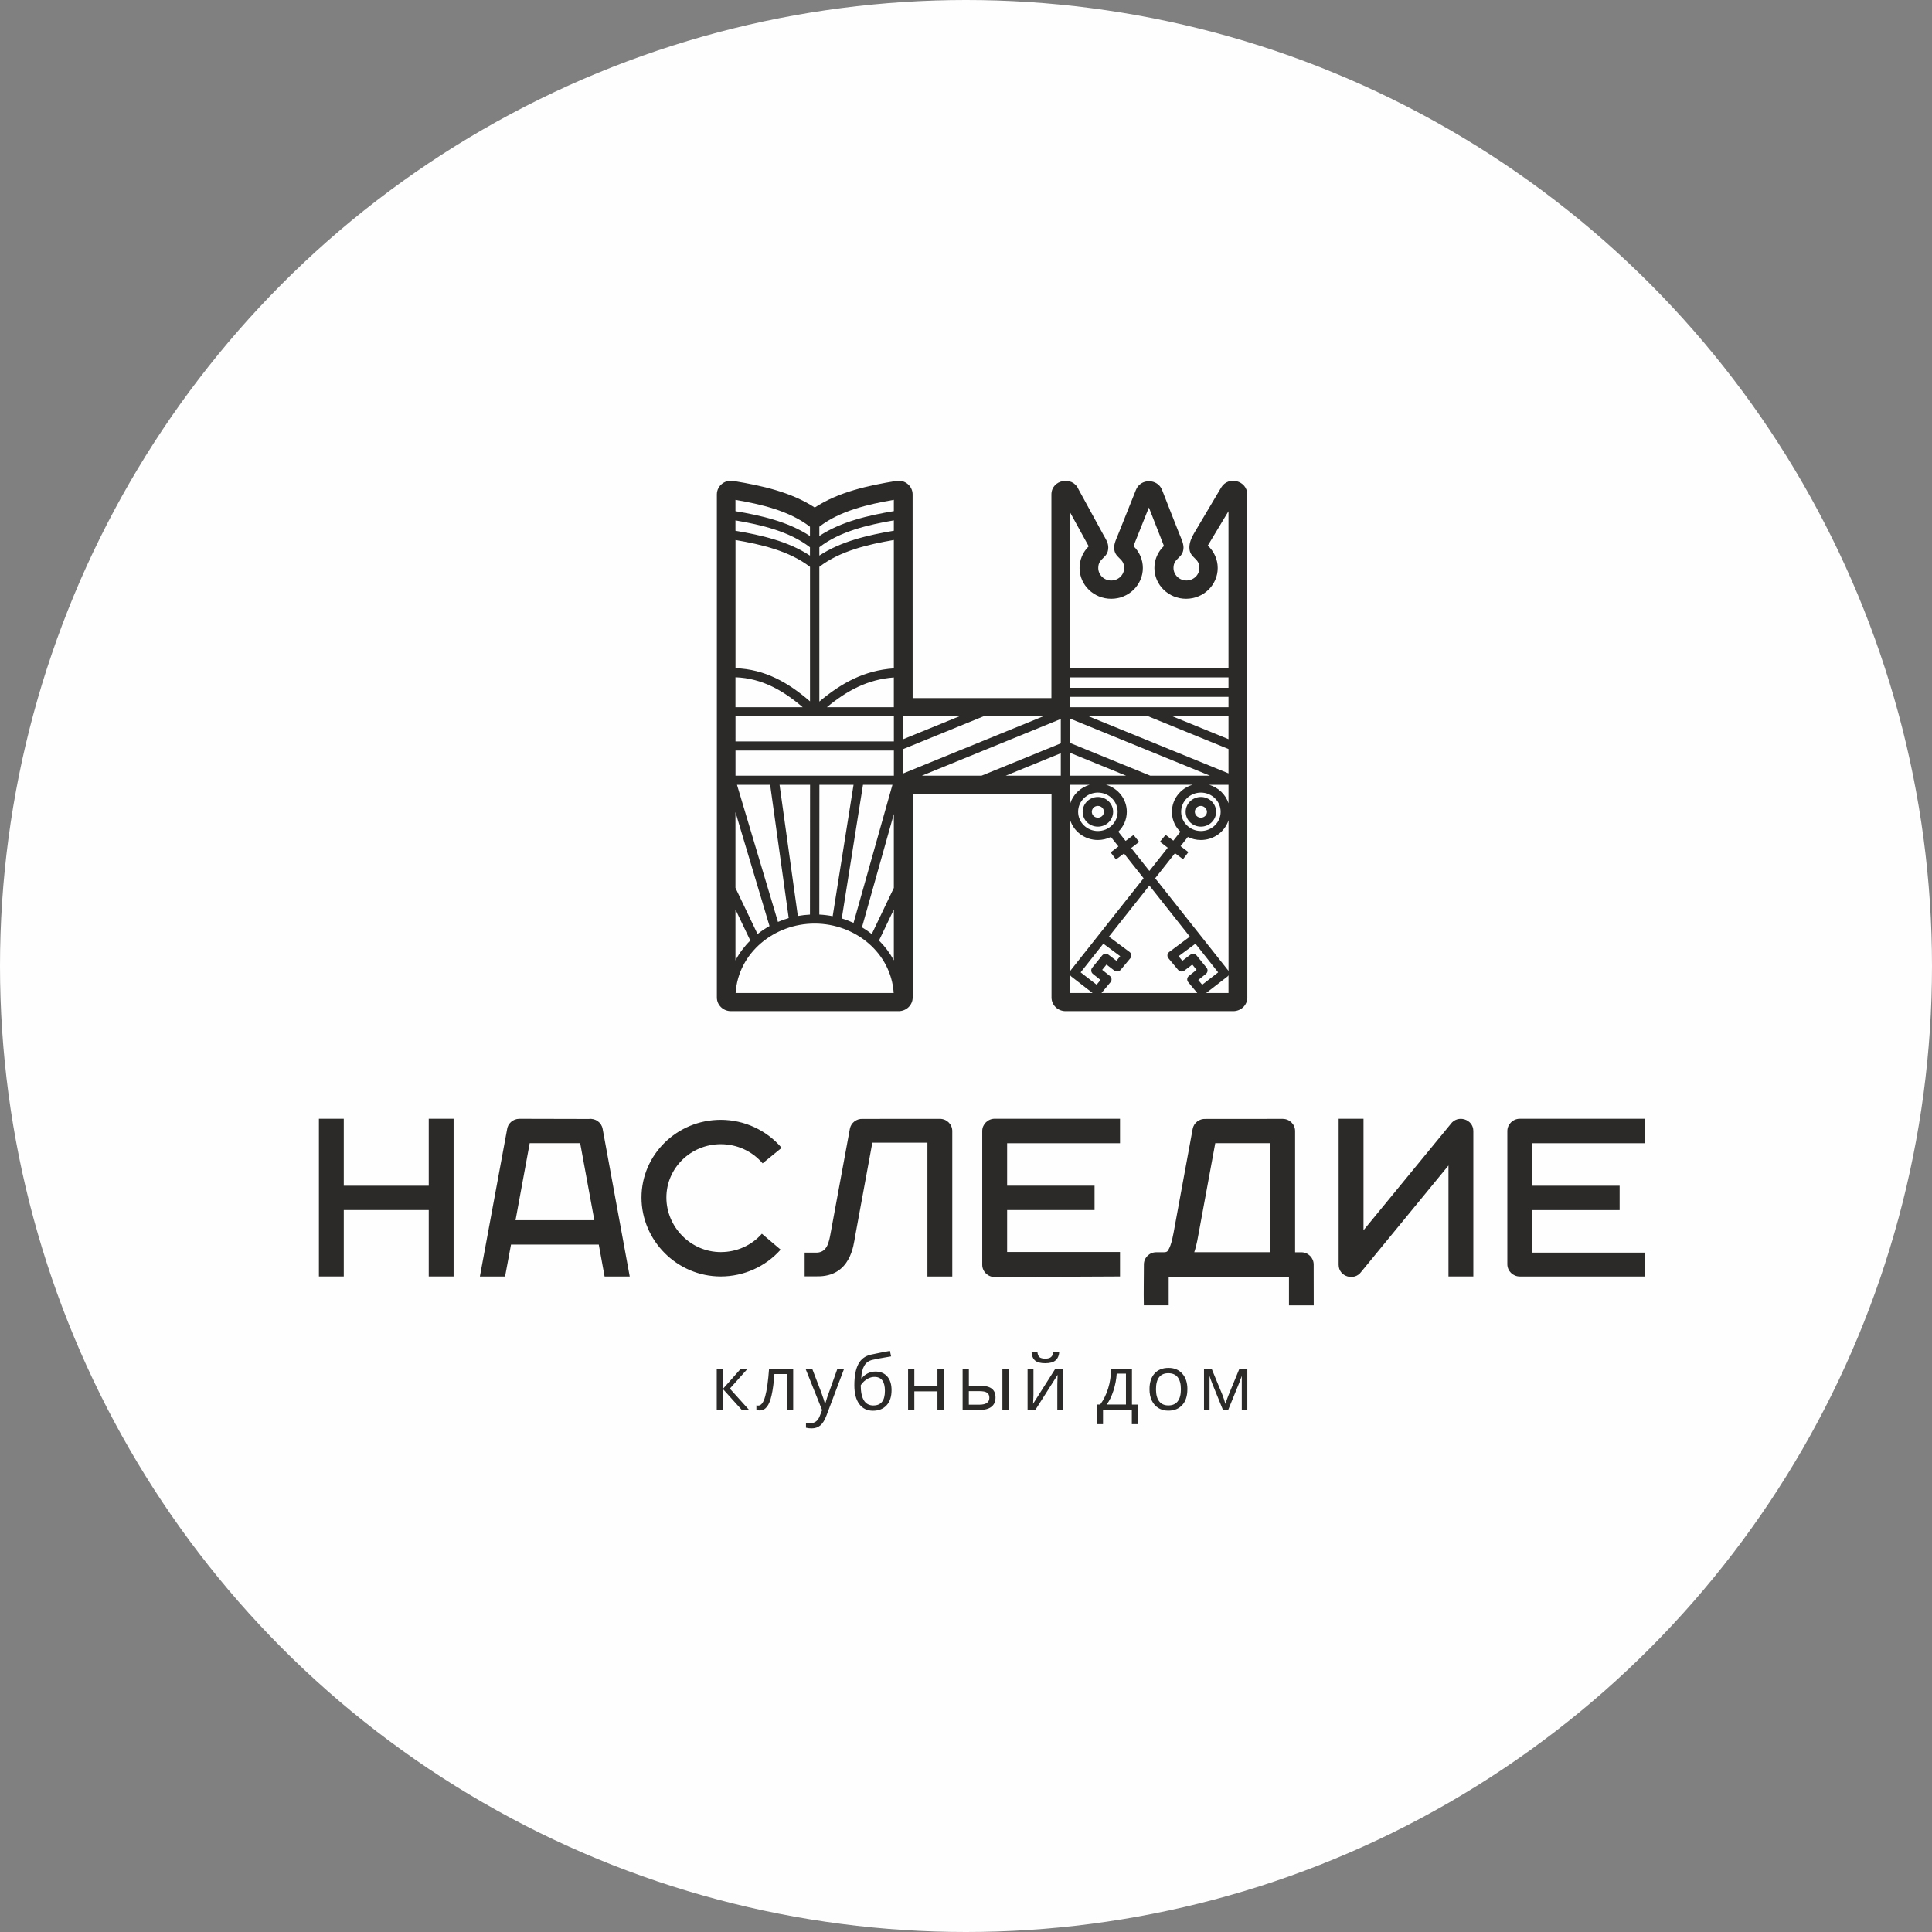 <?xml version="1.0" encoding="UTF-8"?> <!-- Creator: CorelDRAW 2019 (64-Bit) --> <svg xmlns="http://www.w3.org/2000/svg" xmlns:xlink="http://www.w3.org/1999/xlink" xmlns:xodm="http://www.corel.com/coreldraw/odm/2003" xml:space="preserve" width="89.196mm" height="89.196mm" style="shape-rendering:geometricPrecision; text-rendering:geometricPrecision; image-rendering:optimizeQuality; fill-rule:evenodd; clip-rule:evenodd" viewBox="0 0 605.5 605.5"><rect x="0" y="0" width="605.5" height="605.5" fill="#808080" stroke="none"/> <defs> <style type="text/css"> <![CDATA[ .fil0 {fill:#FEFEFE} .fil1 {fill:#2B2A29} ]]> </style> </defs> <g id="Слой_x0020_1">  <circle class="fil0" cx="302.75" cy="302.75" r="302.75"></circle> <g id="_2257280414576"> <path class="fil1" d="M307.84 354.46l0 41.94c0,2.1 1.75,3.83 3.9,3.83l39.28 -0.18 0 -7.67 -35.38 0 0 -13.14 27.4 0 0 -7.64 -27.4 0 0 -13.31 35.38 0 0 -7.67 -39.28 0c-2.14,0 -3.9,1.74 -3.9,3.84zm-200.1 -3.84l0 20.99 26.63 0 0 -20.99 7.79 0 0 49.43 -7.79 0 0 -20.81 -26.63 0 0 20.81 -7.79 0 0 -49.43 7.79 0zm346.22 14.66l-27.32 33.29c-2.15,3.04 -7.1,1.58 -7.1,-2.17l0 -45.77 7.79 0 0 34.95 27.32 -33.29c2.15,-3.04 7.1,-1.58 7.1,2.17l0 45.59 -7.79 0 0 -34.77zm26.24 6.33l27.4 0 0 7.64 -27.4 0 0 13.32 35.38 0 0 7.49 -39.28 0c-2.14,0 -3.89,-1.74 -3.89,-3.83l0 -41.76c0,-2.1 1.75,-3.84 3.89,-3.84l39.28 0 0 7.67 -35.38 0 0 13.31zm-76.23 37.48l0 -8.97 -37.7 0 0 8.97 -7.79 0c-0.09,-4.23 0.02,-8.56 0.02,-12.8 0,-2.12 1.73,-3.83 3.87,-3.83l1.83 0c0.94,0 1.5,0.04 1.86,-0.56 1.17,-1.79 1.66,-5.11 2.08,-7.38l5.65 -30.72c0.35,-1.91 2.11,-3.24 4.04,-3.12l24.17 -0.02c2.15,0 3.89,1.71 3.89,3.82l0 37.99 1.95 0c2.14,0 3.87,1.72 3.87,3.83 0,2.64 0.02,9.18 0.02,12.8l-7.79 0zm-29.68 -16.64l23.84 0 0 -34.18 -17.26 0 -4.97 27c-0.45,2.42 -0.81,4.82 -1.61,7.17zm-129.64 -0.8c-4.7,5.31 -11.58,8.4 -18.76,8.4 -13.72,0 -24.84,-11.28 -24.84,-24.73 0,-13.45 11.12,-24.36 24.84,-24.36 7.35,0 14.37,3.24 19.08,8.78l-5.96 4.86c-3.26,-3.83 -8.03,-6 -13.11,-6 -9.42,0 -17.05,7.48 -17.05,16.72 0,9.23 7.63,17.09 17.05,17.09 4.96,0 9.63,-2.07 12.88,-5.75l5.87 4.98zm21.7 -37.86c0.35,-1.91 2.11,-3.24 4.04,-3.12l24.17 -0.02c2.15,0 3.89,1.71 3.89,3.82l0 45.59 -7.79 0 0 -41.95 -17.26 0 -5.43 29.52c-0.44,2.37 -1.31,12.58 -11.93,12.38l-3.86 -0 0 -7.43 3.8 -0c3.25,-0.12 3.82,-3.24 4.34,-6.09l6.03 -32.7zm-107.46 0.33c0.18,-1.95 1.85,-3.48 3.88,-3.48l21.79 0.05c2.04,-0.26 3.95,1.09 4.31,3.1l8.49 46.27 -7.88 0 -1.82 -10 -27.51 0 -1.86 10 -7.89 0 8.49 -45.94zm22.93 4.16l-15.81 0 -4.44 24.14 24.7 0 -4.44 -24.14z"></path> <path class="fil1" d="M253.86 177.66c-6.45,-5 -15.37,-7.06 -23.35,-8.42l0 40.18c9.25,0.3 16.61,4.55 23.35,10.39l0 -42.15zm122.51 70.74c-3.42,0 -6.19,2.69 -6.19,6.02 0,3.33 2.77,6.03 6.19,6.03 3.42,0 6.19,-2.7 6.19,-6.03 0,-3.33 -2.78,-6.02 -6.19,-6.02zm-21.11 13.3l1.76 2.15 -2.49 1.92 5.69 7.19 5.76 -7.28 -2.44 -1.88 1.77 -2.15 2.42 1.81 2.22 -2.8c-1.29,-1.12 -2.72,-3.5 -2.66,-6.24 0,-3.91 2.65,-7.36 6.49,-8.47l-27.13 0c3.84,1.11 6.5,4.55 6.5,8.47 0,2.44 -1.02,4.64 -2.66,6.24l2.29 2.89 2.48 -1.86zm23.69 -15.74c2.88,0.83 5.17,3.02 6.07,5.8l0 -5.8 -6.07 0zm6.07 11.13c-1.19,3.66 -4.69,6.17 -8.65,6.17 -1.47,0 -2.86,-0.34 -4.09,-0.95l-2.28 2.88 2.45 1.87 -1.68 2.23 -2.52 -1.89 -6.21 7.85 22.87 28.88c0.04,0.06 0.08,0.11 0.12,0.17l0 -47.21zm0 48.57c-0.09,0.15 -0.21,0.3 -0.36,0.41l-6.64 5.14 7 0 0 -5.55zm-9.79 5.55l-2.83 -3.39c-0.5,-0.6 -0.41,-1.48 0.21,-1.96l2.4 -1.91 -1.34 -1.65 -2.45 1.87c-0.63,0.48 -1.53,0.37 -2.02,-0.24l-3 -3.6c-0.5,-0.6 -0.41,-1.48 0.21,-1.96l6.49 -4.82 -12.68 -16.01 -12.68 16.01 6.49 4.82c0.61,0.49 0.71,1.36 0.21,1.96l-2.96 3.55c-0.5,0.64 -1.4,0.79 -2.06,0.29l-2.45 -1.87 -1.34 1.65 2.4 1.91c0.62,0.49 0.71,1.37 0.21,1.96l-2.83 3.39 30.02 0zm-32.81 0l-6.64 -5.14c-0.18,-0.14 -0.31,-0.31 -0.4,-0.49l0 5.63 7.04 0zm-7.04 -6.83c0.04,-0.09 0.1,-0.17 0.16,-0.25l22.87 -28.88 -6.14 -7.76 -2.52 1.87 -1.67 -2.22 2.44 -1.86 -2.35 -2.97c-1.23,0.6 -2.62,0.95 -4.09,0.95 -4.01,0 -7.55,-2.57 -8.7,-6.3l0 47.43zm0 -52.48c0.87,-2.85 3.19,-5.1 6.12,-5.94l-6.12 0 0 5.94zm46.39 52.84l-7.11 -8.98 -5.29 3.93 1.19 1.43 2.47 -1.88c0.62,-0.47 1.52,-0.37 2.01,0.23l3.09 3.8c0.5,0.59 0.41,1.47 -0.2,1.96l-2.39 1.91 1.23 1.48 5 -3.87zm-37.69 -54.96c2.63,0 4.78,2.08 4.78,4.65 0,2.57 -2.14,4.65 -4.78,4.65 -2.64,0 -4.77,-2.08 -4.77,-4.65 0,-2.56 2.14,-4.65 4.77,-4.65zm0 2.8c-1.05,0 -1.9,0.82 -1.9,1.84 0,1.02 0.85,1.85 1.9,1.85 1.05,0 1.9,-0.82 1.9,-1.85 0,-1.02 -0.85,-1.84 -1.9,-1.84zm0 -4.18c-3.42,0 -6.19,2.7 -6.19,6.02 0,3.33 2.77,6.03 6.19,6.03 3.42,0 6.19,-2.69 6.19,-6.03 0,-3.33 -2.77,-6.02 -6.19,-6.02zm1.71 47.36l-7.11 8.98 5 3.87 1.23 -1.48 -2.39 -1.91c-0.61,-0.49 -0.7,-1.37 -0.2,-1.96l3.09 -3.8c0.49,-0.6 1.39,-0.71 2.01,-0.23l2.47 1.88 1.19 -1.43 -5.29 -3.93zm30.58 -43.18c-1.05,0 -1.9,0.82 -1.9,1.84 0,1.02 0.85,1.85 1.9,1.85 1.05,0 1.9,-0.82 1.9,-1.85 0,-0.89 -0.89,-1.84 -1.9,-1.84zm0 -2.8c2.63,0 4.77,2.08 4.77,4.65 0,2.57 -2.14,4.65 -4.77,4.65 -2.63,0 -4.78,-2.08 -4.78,-4.65 0,-2.56 2.14,-4.65 4.78,-4.65zm-90.36 -30.99l43.51 0 0 -63.83c0,-4.66 6.61,-5.92 8.46,-1.67l7.81 14.28c0.73,1.33 1.57,2.49 1.55,4.04 -0.04,3.43 -3.14,3.13 -3.14,6.38 0,2.18 1.81,3.94 4.05,3.94 2.25,0 4.07,-1.75 4.07,-3.94 0,-3.25 -3.11,-2.96 -3.14,-6.38 -0.01,-1.36 0.78,-2.94 1.29,-4.22 1.85,-4.62 3.69,-9.23 5.54,-13.86 1.46,-3.67 6.78,-3.59 8.19,0.02 1.78,4.53 3.52,9.03 5.31,13.52 0.52,1.31 1.43,3.13 1.41,4.53 -0.04,3.43 -3.14,3.13 -3.14,6.38 0,2.18 1.81,3.94 4.05,3.94 2.25,0 4.07,-1.75 4.07,-3.94 0,-3.25 -3.11,-2.96 -3.14,-6.38 -0.02,-1.47 0.63,-3.08 1.47,-4.49l8.5 -14.33c2.26,-3.76 8.16,-2.14 8.17,2.16l0.02 157.68c0,2.37 -1.97,4.28 -4.4,4.28l-52.57 0c-2.43,0 -4.4,-1.92 -4.4,-4.28l0 -63.83 -43.51 0 0 63.83c0,2.37 -1.97,4.28 -4.4,4.28l-52.57 0c-2.43,0 -4.4,-1.92 -4.4,-4.28l0 -157.68c0,-2.78 2.67,-4.8 5.42,-4.17 8.7,1.44 17.84,3.44 25.26,8.29 7.52,-4.91 16.77,-6.9 25.56,-8.34 2.69,-0.44 5.11,1.59 5.11,4.22l0.01 63.83zm22.23 5.71l-25.16 10.26 0 7.64 43.84 -17.89 -18.68 0zm-25.16 7.17l17.58 -7.17 -17.58 0 0 7.17zm24.56 11.43l24.82 -10.13 0 -7.64 -43.53 17.77 18.71 0zm24.82 -7.04l-17.24 7.04 17.24 0 0 -7.04zm-52.31 -0.83l-49.64 0 0 7.87 49.64 0 0 -7.87zm-49.64 -2.86l49.64 0 0 -7.87 -49.64 0 0 7.87zm136.96 -7.87l17.55 7.16 0 -7.16 -17.55 0zm17.55 10.25l-25.14 -10.25 -18.68 0 43.82 17.88 0 -7.64zm-32.11 8.35l-17.53 -7.16 0 7.16 17.53 0zm-17.53 -10.25l25.11 10.25 18.71 0 -43.82 -17.88 0 7.64zm-80.06 56.6c-12.7,0 -23.95,9.17 -24.77,21.76l49.54 0c-0.82,-12.6 -12.07,-21.76 -24.77,-21.76zm17.9 3.29l6.92 -14.47 0 -23.15 -9.99 35.5c1.08,0.64 2.11,1.35 3.08,2.12zm6.92 -7.7l-4.65 9.72c1.85,1.84 3.42,3.94 4.65,6.22l0 -15.94zm-49.64 -6.77l6.92 14.47c1.17,-0.93 2.43,-1.77 3.75,-2.51l-10.67 -35.7 0 23.74zm4.65 16.49l-4.65 -9.72 0 15.94c1.22,-2.29 2.79,-4.38 4.65,-6.22zm35.32 -48.8l-6.65 41.88c1.27,0.38 2.5,0.85 3.69,1.4l12.19 -43.28 -9.22 0zm-9.5 41.18l6.54 -41.18 -10.7 0 -0.03 40.67c1.43,0.07 2.83,0.24 4.19,0.51zm-16.65 -41.18l5.73 41.11c1.24,-0.22 2.51,-0.37 3.8,-0.43l0.03 -40.67 -9.56 0zm2.87 41.77l-5.82 -41.77 -10.39 0 12.84 42.97c1.09,-0.47 2.21,-0.86 3.37,-1.2zm88.19 -78.3l49.64 0 0 -49.22 -6.49 10.78c1.98,1.82 3.11,4.36 3.11,7.01 0,5.33 -4.44,9.66 -9.92,9.66 -5.48,0 -9.92,-4.33 -9.92,-9.66 0,-2.61 1.07,-5.08 2.99,-6.9l-4.72 -12.05 -4.83 12.09c1.88,1.81 2.94,4.28 2.94,6.86 0,5.33 -4.44,9.66 -9.92,9.66 -5.48,0 -9.92,-4.33 -9.92,-9.66 0,-2.54 1.03,-4.98 2.87,-6.79l-5.81 -10.57 0 48.79zm49.64 2.86l-49.64 0 0 3.26 49.64 0 0 -3.26zm0 6.11l-49.64 0 0 3.24 49.64 0 0 -3.24zm-154.52 -6.14l0 9.38 21.07 0c-6.1,-5.22 -12.75,-9.08 -21.07,-9.38zm28.66 9.38l20.98 0 0 -9.32c-8.29,0.61 -14.76,4.18 -20.98,9.32zm20.98 -12.17l0 -40.24c-7.98,1.37 -16.9,3.42 -23.35,8.42l0 42.22c6.89,-5.79 14.08,-9.78 23.35,-10.4zm0 -43.13l0 -3.26c-7.98,1.37 -16.9,3.42 -23.35,8.42l0 2.62c6.8,-4.5 15.35,-6.44 23.35,-7.79zm0 -6.15l0 -3.54c-7.98,1.37 -16.9,3.42 -23.35,8.42l0 2.9c6.8,-4.5 15.35,-6.44 23.35,-7.79zm-49.64 6.15c8,1.35 16.55,3.29 23.35,7.79l0 -2.62c-6.45,-5 -15.37,-7.06 -23.35,-8.42l0 3.26zm23.35 1.64l0 -2.9c-6.45,-5 -15.37,-7.06 -23.35,-8.42l0 3.54c8,1.35 16.55,3.29 23.35,7.79z"></path> <path class="fil1" d="M232.17 428.96l2.15 0 -5.58 6.24 6.04 6.69 -2.29 0 -5.9 -6.54 0 6.54 -1.96 0 0 -12.92 1.96 0 0 6.29 5.58 -6.29zm16.4 12.92l-1.98 0 0 -11.25 -3.88 0c-0.21,2.8 -0.51,5.02 -0.89,6.66 -0.37,1.65 -0.87,2.85 -1.46,3.61 -0.6,0.76 -1.37,1.14 -2.29,1.14 -0.43,0 -0.76,-0.05 -1.01,-0.14l0 -1.45c0.17,0.04 0.37,0.07 0.59,0.07 0.91,0 1.63,-0.95 2.16,-2.87 0.53,-1.91 0.94,-4.81 1.22,-8.7l7.56 0 0 12.92zm3.87 -12.92l2.1 0 2.83 7.37c0.62,1.68 1.01,2.9 1.16,3.64l0.09 0c0.1,-0.4 0.32,-1.09 0.64,-2.06 0.33,-0.97 1.39,-3.96 3.2,-8.96l2.1 0 -5.55 14.71c-0.55,1.46 -1.2,2.49 -1.93,3.09 -0.74,0.61 -1.64,0.91 -2.71,0.91 -0.6,0 -1.19,-0.06 -1.77,-0.2l0 -1.57c0.43,0.09 0.91,0.14 1.45,0.14 1.34,0 2.3,-0.75 2.88,-2.26l0.72 -1.84 -5.21 -13zm15.32 5.18c0,-2.83 0.41,-5.03 1.25,-6.62 0.83,-1.58 2.15,-2.57 3.96,-2.97 2.25,-0.48 4.23,-0.87 5.94,-1.17l0.37 1.72c-2.73,0.45 -4.68,0.82 -5.85,1.09 -1.14,0.26 -2,0.87 -2.56,1.84 -0.57,0.97 -0.89,2.28 -0.94,3.95l0.14 0c0.49,-0.66 1.11,-1.18 1.89,-1.56 0.77,-0.37 1.57,-0.56 2.41,-0.56 1.59,0 2.83,0.52 3.72,1.55 0.89,1.03 1.33,2.45 1.33,4.28 0,2.02 -0.52,3.6 -1.55,4.73 -1.03,1.14 -2.46,1.71 -4.3,1.71 -1.82,0 -3.24,-0.7 -4.27,-2.09 -1.03,-1.39 -1.54,-3.36 -1.54,-5.9zm5.99 6.34c2.4,0 3.59,-1.53 3.59,-4.58 0,-2.92 -1.09,-4.37 -3.26,-4.37 -0.6,0 -1.18,0.12 -1.73,0.37 -0.56,0.25 -1.06,0.58 -1.52,0.99 -0.46,0.41 -0.82,0.83 -1.07,1.26 0,2.07 0.33,3.64 0.98,4.72 0.65,1.08 1.65,1.62 3.01,1.62zm12.81 -11.52l0 5.41 7.24 0 0 -5.41 1.96 0 0 12.92 -1.96 0 0 -5.82 -7.24 0 0 5.82 -1.96 0 0 -12.92 1.96 0zm17.08 5.34l3.53 0c1.64,0 2.86,0.31 3.65,0.91 0.79,0.61 1.18,1.52 1.18,2.73 0,1.3 -0.42,2.28 -1.26,2.94 -0.84,0.66 -2.07,1 -3.69,1l-5.36 0 0 -12.92 1.96 0 0 5.34zm12.48 7.58l-1.96 0 0 -12.92 1.96 0 0 12.92zm-12.48 -5.9l0 4.26 3.31 0c2.08,0 3.12,-0.73 3.12,-2.18 0,-0.72 -0.24,-1.25 -0.72,-1.58 -0.48,-0.33 -1.3,-0.49 -2.45,-0.49l-3.26 0zm20.25 -7.03l0 8.19 -0.08 2.15 -0.04 0.67 6.99 -11.01 2.44 0 0 12.92 -1.83 0 0 -7.9 0.04 -1.56 0.06 -1.53 -6.98 10.99 -2.44 0 0 -12.92 1.84 0zm3.69 -1.71c-1.46,0 -2.52,-0.28 -3.18,-0.84 -0.67,-0.56 -1.04,-1.49 -1.12,-2.78l1.84 0c0.07,0.82 0.29,1.39 0.64,1.71 0.36,0.32 0.98,0.48 1.87,0.48 0.81,0 1.41,-0.17 1.8,-0.52 0.39,-0.35 0.63,-0.91 0.71,-1.67l1.85 0c-0.09,1.24 -0.49,2.15 -1.19,2.74 -0.7,0.59 -1.77,0.88 -3.22,0.88zm29.04 19.1l-1.9 0 0 -4.47 -9.03 0 0 4.47 -1.89 0 0 -6.15 1.01 0c1.05,-1.43 1.88,-3.11 2.48,-5.03 0.6,-1.92 0.91,-3.99 0.93,-6.2l6.54 0 0 11.24 1.85 0 0 6.15zm-3.74 -6.15l0 -9.69 -2.9 0c-0.1,1.74 -0.44,3.51 -1.01,5.3 -0.57,1.79 -1.28,3.25 -2.13,4.39l6.04 0zm19.25 -4.79c0,2.11 -0.53,3.75 -1.59,4.93 -1.06,1.18 -2.53,1.78 -4.4,1.78 -1.16,0 -2.18,-0.27 -3.08,-0.82 -0.89,-0.54 -1.59,-1.32 -2.07,-2.33 -0.49,-1.01 -0.73,-2.2 -0.73,-3.56 0,-2.11 0.53,-3.75 1.58,-4.93 1.05,-1.18 2.52,-1.76 4.39,-1.76 1.81,0 3.24,0.6 4.31,1.81 1.07,1.2 1.6,2.83 1.6,4.88zm-9.84 0c0,1.65 0.33,2.91 0.99,3.77 0.66,0.87 1.63,1.3 2.91,1.3 1.28,0 2.25,-0.43 2.92,-1.29 0.66,-0.86 0.99,-2.12 0.99,-3.78 0,-1.65 -0.33,-2.89 -0.99,-3.75 -0.66,-0.85 -1.65,-1.28 -2.94,-1.28 -1.28,0 -2.25,0.42 -2.9,1.26 -0.65,0.84 -0.98,2.1 -0.98,3.76zm21.76 4.58l0.36 -1.09 0.51 -1.39 3.51 -8.52 2.49 0 0 12.9 -1.74 0 0 -10.67 -0.24 0.68 -0.68 1.8 -3.34 8.18 -1.64 0 -3.34 -8.21c-0.41,-1.05 -0.7,-1.88 -0.86,-2.46l0 10.67 -1.74 0 0 -12.9 2.39 0 3.38 8.19c0.34,0.87 0.65,1.8 0.93,2.82z"></path> </g> </g> </svg> 